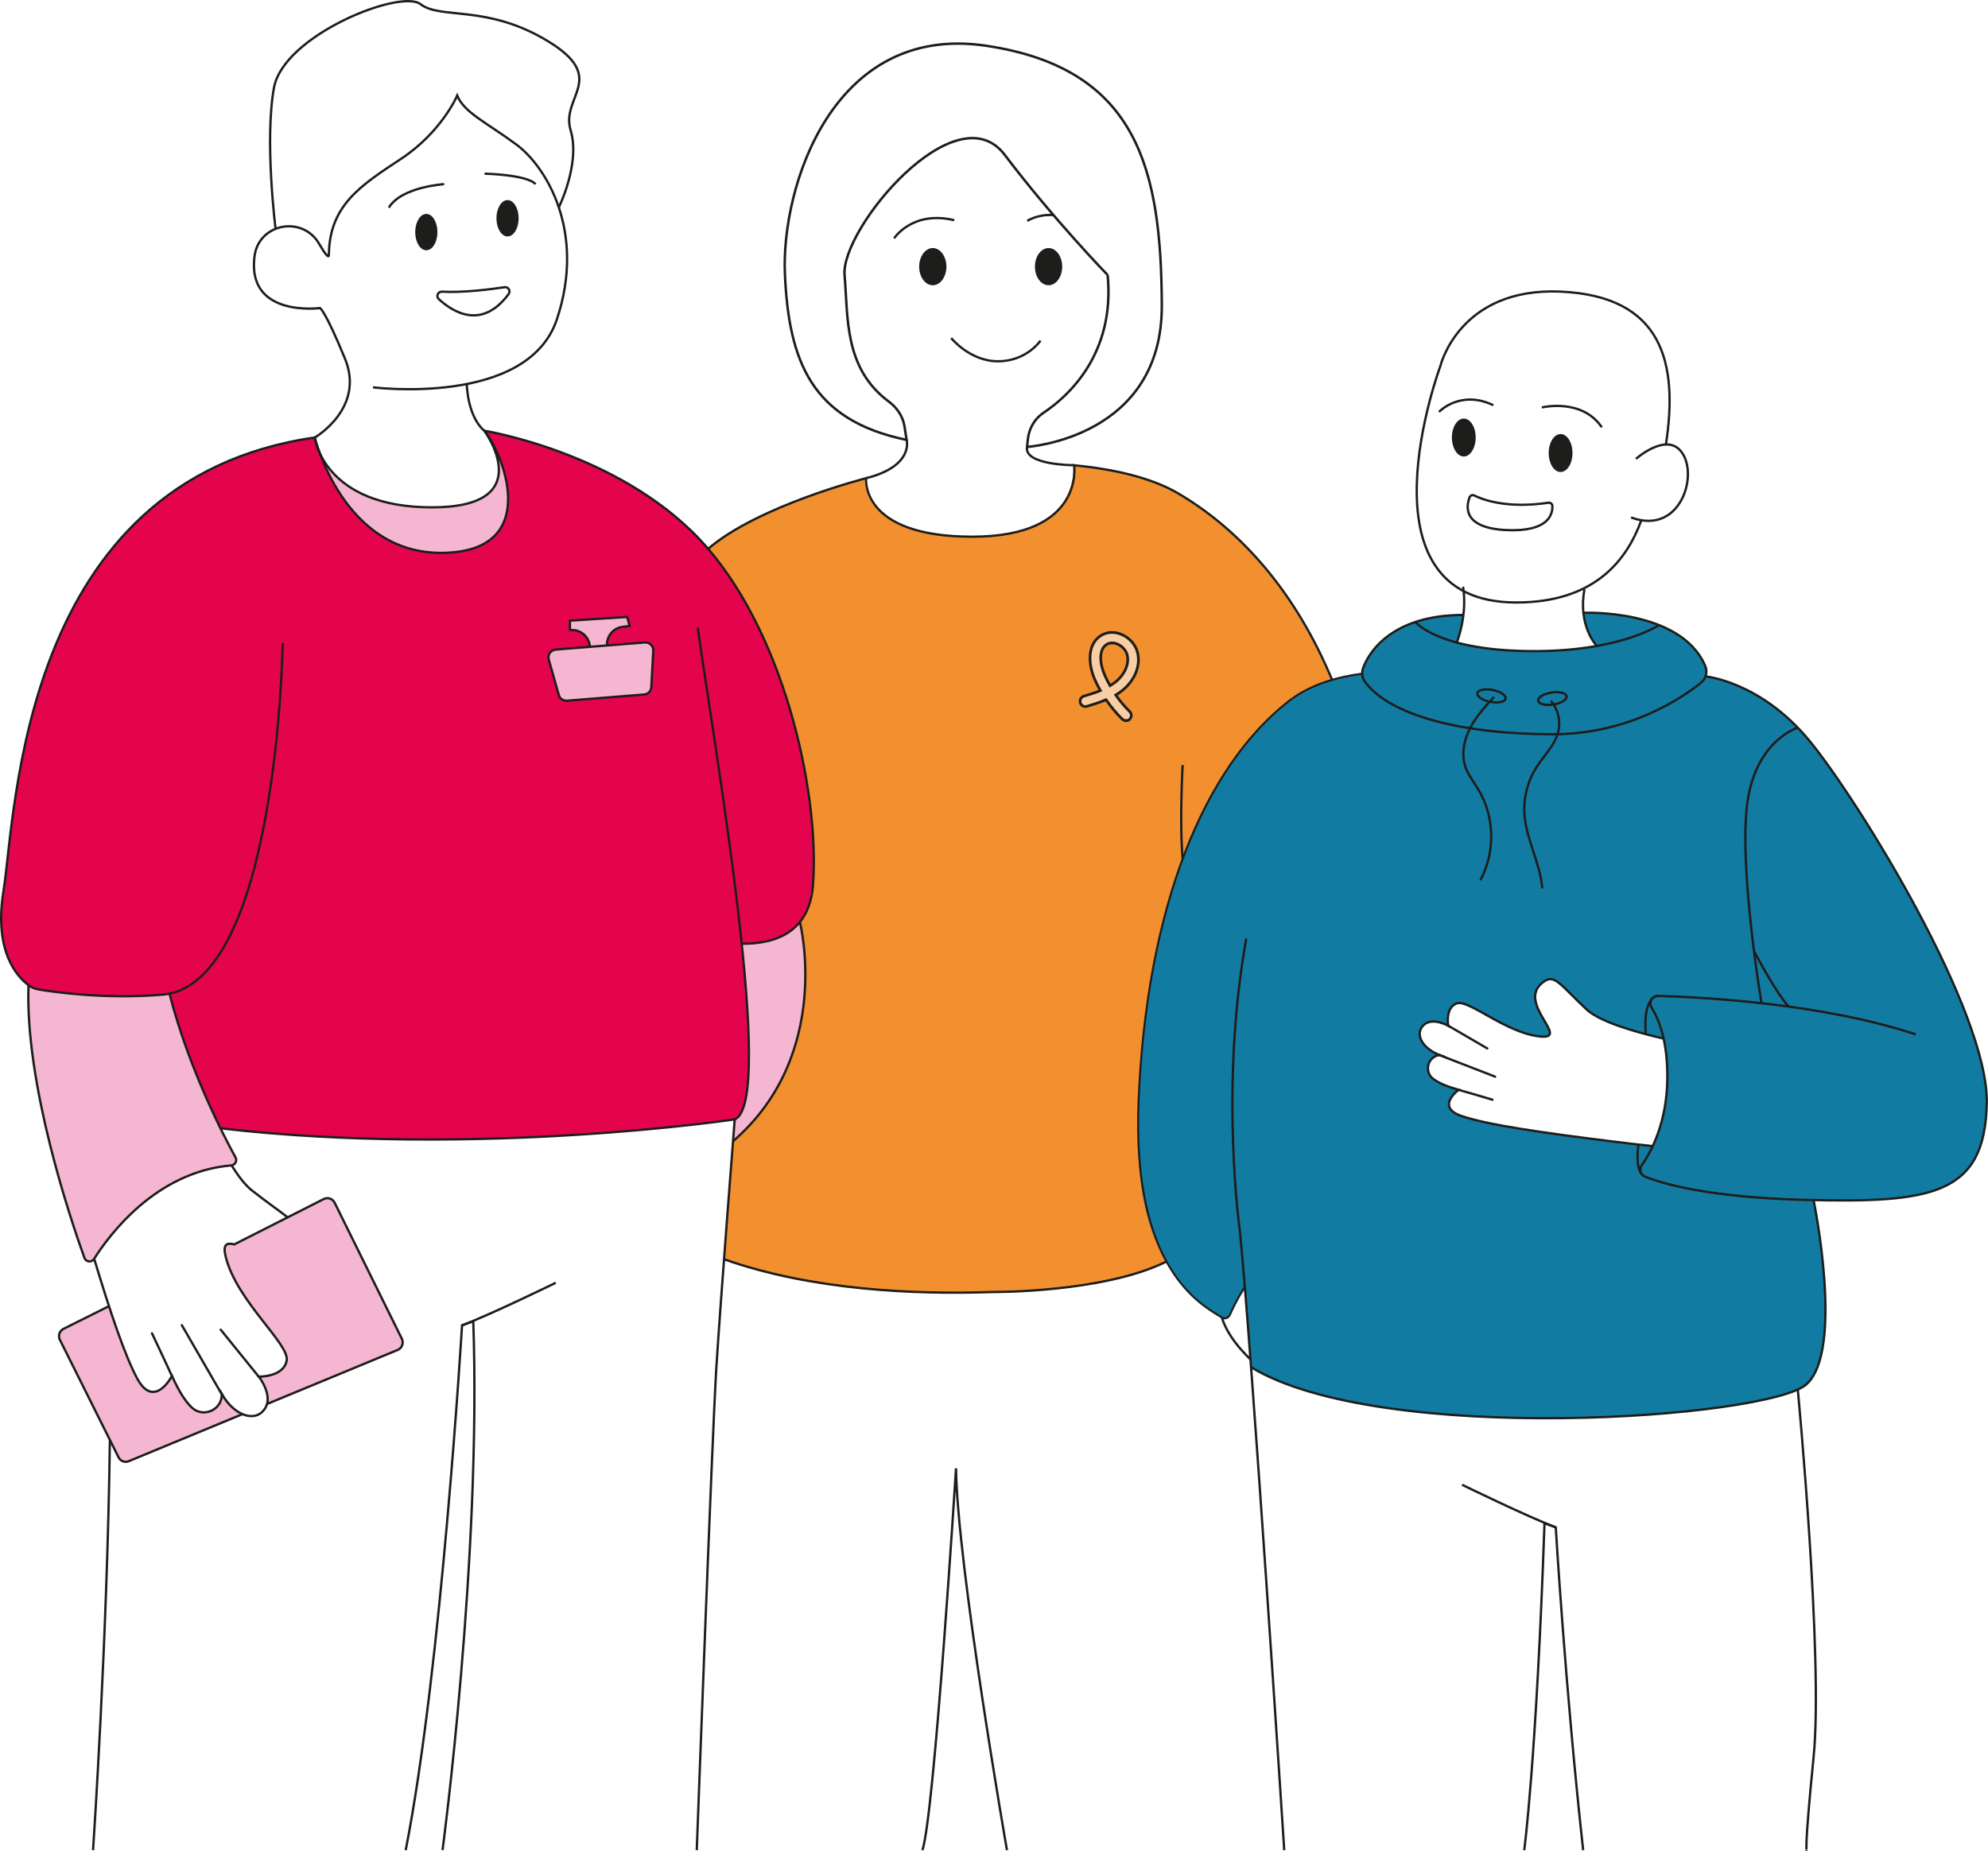 <svg xmlns="http://www.w3.org/2000/svg" id="a" width="275.59" height="256.67" viewBox="0 0 275.59 256.67"><path d="M150.4,178.1h0c.68-.09,5.12-.86,5.61-1.01,6.22-1.82,10.83-5.11,14.2-7.1l.07-.04s9.14-3.41,6.47-14.47h0c5.37-3.27,15.13-11.99,14.03-31.81-1.5-27.18-12.31-46.26-27.63-55.27-3.64-2.14-8.74-3.33-14.41-3.9,0,0,1.49,9.91-14.13,9.91s-14.72-8.11-14.72-8.11c0,0-14.95,3.8-21.89,9.79l3.82,79.11-1.48,19.43c12.07,4.28,26.21,4.87,37.06,4.49h0s8.31-.1,12.97-1.03Z" fill="#f2902f"></path><path d="M96.99,74.77c-11.43-12.1-29.84-15.05-29.84-15.05,0,0,7.8,10.62-7.26,10.62s-16.26-9.68-16.26-9.68C2.76,66.57,2.23,112.67.48,123.56c-1.75,10.89,4.26,13.51,4.26,13.51,0,0,5.05,1.47,17.81.83,0,0,3.08,10.31,6.8,18.4h.1c36.1,4.36,72.39-1.1,72.39-1.1,2.61-1.06,2.32-11.55.98-24.34l.08-.02c4.63.03,9.35-1.6,9.81-8.22.94-13.31-4.3-35.76-15.73-47.85Z" fill="#e4044e"></path><path d="M110.88,127.83s4.82,18.19-9.28,30.41l.24-3.05s2.27-1.09,1.98-8.81-.92-15.55-.92-15.55c0,0,5.41.21,7.98-3.01Z" fill="#f5b6d2"></path><path d="M157.76,157.55c-.09,19.62,10.3,23.99,11.31,24.93s1.38-.14,1.38-.14c.33-1.04,2.09-3.72,2.09-3.72l.9,10.94c18.04,10.96,71.66,7.06,76.96,2.38s1.02-25.51,1.02-25.51v-.06c16.86.38,23.74-1.06,24.01-13.39.28-12.67-17.7-41.87-24.51-50.2-6.82-8.33-14.49-9.01-14.49-9.01,0,0-.02,0-.02,0,.17-.46.19-.97,0-1.43-3.36-7.96-16.43-7.38-16.43-7.38h-.38c.18,2.88,1.76,4.56,1.77,4.59-2.57.46-5.74.77-9.57.72-4.33-.06-7.51-.56-9.84-1.19.51-1.41.78-2.71.91-3.83h0c-9.88,0-13.12,5.15-13.91,7.39-.08.24-.11.48-.1.73h0s-5.31.76-7.64,2.19c-19.31,12.02-23.36,42.37-23.45,61.99ZM229.11,158.9h-.05c-1.58-.15-3.29-.35-5.17-.59-9.99-1.24-17.73-2.34-21.33-3.59-3.6-1.25-.35-3.62-.35-3.62-1.9-.54-2.81-.99-3.5-1.49-1.34-.97-.79-3.13.85-3.32.02,0,.03,0,.03,0-2.51-.93-3.58-3.08-2.12-4.26,1.22-.98,3.29.19,3.29.19,0,0-.46-2.5,1.19-3.1,1.64-.6,6.86,4.17,11.62,4.6,4.06.37-3.07-4.46.06-7.3,1.8-1.64,2.42-.09,6.31,3.54,1.75,1.63,6.24,3.02,10.68,4.05.32,1.43.53,3.16.53,5.27,0,4.2-1,7.41-2.04,9.63Z" fill="#127ba1"></path><path d="M23.53,137.9c2.69,10.36,7.46,19.55,9.12,22.57.27.49-.07,1.06-.62,1.11-10.38.89-16.84,9.57-18.99,12.96-.33.53-1.13.43-1.34-.15-1.93-5.36-8.24-24.06-7.75-37.8,0,0,1.16.99,5.79,1.21s10.09.44,13.18.08" fill="#f5b6d2"></path><path d="M44.18,62.67c1.57,4.31,6.28,14.04,16.95,13.97,13.71-.08,8.85-13.22,5.93-16.93,0,0,7.8,10.62-7.26,10.62-10.63,0-14.35-4.82-15.63-7.66Z" fill="#f5b6d2"></path><path d="M89.29,96.29l-10.69.86c-.52.04-.99-.29-1.13-.78l-1.4-4.93c-.19-.66.27-1.32.96-1.38l12.36-.99c.65-.05,1.2.48,1.17,1.14l-.27,5.06c-.03.54-.45.98-1,1.02Z" fill="#f5b6d2"></path><path d="M81.77,89.67h0c-.07-1.3-1.15-2.32-2.45-2.32h-.31v-1.3l7.93-.51.35,1.24-1,.13c-1.26.16-2.2,1.27-2.14,2.54v.03" fill="#f5b6d2"></path><g><path d="M30.72,193.26s0,.01,0,.04c.09,2.22-2.65,3.38-4.21,1.81-.8-.81-1.59-1.92-2.69-4.32,0,0-2.47,4.77-4.86.28-1.14-2.15-2.43-5.58-3.86-9.96l-6.32,3.15c-.56.28-.78.95-.5,1.51l8.13,16.29c.26.53.89.76,1.43.54l15.73-6.51h0c-1.03-.45-2.08-1.41-2.87-2.82Z" fill="#f5b6d2"></path><path d="M55.7,185.62l-9.32-18.87c-.28-.56-.95-.79-1.51-.51l-12.41,6.29-.62-.07-.43.1-.29.62c-.01.27.03.61.14,1.06,1.54,6.2,8.91,12.12,8.45,14.41-.46,2.3-3.86,2.2-3.86,2.2,0,0,1.6,2.06,1.11,3.8h.03s18.12-7.52,18.12-7.52c.6-.25.87-.95.58-1.54Z" fill="#f5b6d2"></path></g><path d="M156.08,99.9c-.19,0-.38-.07-.52-.21-.84-.83-1.58-1.73-2.23-2.68-.89.38-1.8.66-2.65.92-.39.12-.81-.1-.92-.49-.12-.39.1-.8.49-.92.77-.23,1.55-.47,2.29-.77-.28-.5-.54-1.03-.78-1.56-.94-2.17-1.04-4.89.87-6.08.81-.5,1.82-.57,2.8-.17,1.13.46,2,1.44,2.27,2.55.44,1.8-.39,3.86-2.12,5.24-.29.23-.6.44-.91.63.57.82,1.22,1.58,1.94,2.3.29.29.29.76,0,1.05-.14.15-.33.22-.53.22ZM154.15,89.14c-.23,0-.49.05-.73.2-1.16.72-.96,2.7-.29,4.23.22.51.47,1.02.75,1.5.27-.16.53-.34.78-.53,1.05-.84,1.95-2.31,1.6-3.73-.16-.65-.7-1.25-1.39-1.53-.17-.07-.43-.15-.72-.15Z" fill="#facea4"></path><path d="M156.08,99.9c-.19,0-.38-.07-.52-.21-.84-.83-1.58-1.73-2.23-2.68-.89.38-1.8.66-2.65.92-.39.12-.81-.1-.92-.49-.12-.39.1-.8.49-.92.77-.23,1.55-.47,2.29-.77-.28-.5-.54-1.03-.78-1.56-.94-2.17-1.04-4.89.87-6.08.81-.5,1.82-.57,2.8-.17,1.13.46,2,1.44,2.27,2.55.44,1.8-.39,3.86-2.12,5.24-.29.23-.6.44-.91.63.57.82,1.22,1.58,1.94,2.3.29.29.29.76,0,1.05-.14.15-.33.22-.53.22ZM154.15,89.14c-.23,0-.49.05-.73.2-1.16.72-.96,2.7-.29,4.23.22.51.47,1.02.75,1.5.27-.16.53-.34.78-.53,1.05-.84,1.95-2.31,1.6-3.73-.16-.65-.7-1.25-1.39-1.53-.17-.07-.43-.15-.72-.15Z" fill="none" stroke="#1d1d1b" stroke-miterlimit="10" stroke-width=".37"></path><path d="M23.53,137.9c2.69,10.36,7.46,19.55,9.12,22.57.27.49-.07,1.06-.62,1.11-10.38.89-16.84,9.57-18.99,12.96-.33.53-1.13.43-1.34-.15-1.93-5.36-8.24-24.06-7.75-37.8" fill="none" stroke="#1d1d1b" stroke-miterlimit="10" stroke-width=".32"></path><path d="M56.24,256.51c4.97-25.13,7.81-72.76,7.81-72.76l1.56-.57c1.14,32.96-4.26,73.32-4.26,73.32" fill="none" stroke="#1d1d1b" stroke-miterlimit="10" stroke-width=".32"></path><line x1="30.73" y1="193.29" x2="25.21" y2="183.73" fill="none" stroke="#1d1d1b" stroke-linecap="round" stroke-miterlimit="10" stroke-width=".32"></line><path d="M23.83,190.78c-.5-1.14-2.76-5.92-2.76-5.92" fill="none" stroke="#1d1d1b" stroke-linecap="round" stroke-miterlimit="10" stroke-width=".32"></path><line x1="35.87" y1="190.87" x2="30.6" y2="184.36" fill="none" stroke="#1d1d1b" stroke-linecap="round" stroke-miterlimit="10" stroke-width=".32"></line><path d="M102.9,130.84c4.63.03,9.35-1.6,9.81-8.22.94-13.31-4.3-35.75-15.73-47.85-11.43-12.1-29.84-15.05-29.84-15.05,0,0,7.8,10.62-7.26,10.62-15.05,0-16.26-9.68-16.26-9.68C2.76,66.57,2.23,112.67.48,123.56c-1.35,8.39,1.91,11.87,3.48,13.03.41.31.89.51,1.39.59,2.09.35,9.25,1.4,17.2.72,15.97-1.38,16.64-48.75,16.64-48.75" fill="none" stroke="#1d1d1b" stroke-miterlimit="10" stroke-width=".32"></path><path d="M110.88,127.82s4.71,18.33-9.28,30.42" fill="none" stroke="#1d1d1b" stroke-miterlimit="10" stroke-width=".32"></path><path d="M101.84,155.2c5.75-2.34-2.57-50.25-5.12-68.19" fill="none" stroke="#1d1d1b" stroke-miterlimit="10" stroke-width=".32"></path><path d="M77.04,177.85s-9.08,4.44-12.99,5.9" fill="none" stroke="#1d1d1b" stroke-miterlimit="10" stroke-width=".32"></path><path d="M219.47,256.51c-2.46-22.24-3.8-44.75-3.8-44.75l-1.56-.57c-1.14,32.96-2.81,45.33-2.81,45.33" fill="none" stroke="#1d1d1b" stroke-miterlimit="10" stroke-width=".32"></path><path d="M202.68,205.85s9.08,4.44,12.99,5.9" fill="none" stroke="#1d1d1b" stroke-miterlimit="10" stroke-width=".32"></path><path d="M51.71,53.7s21.43,2.73,25.49-9.43-1.49-21.18-5.63-24.24-7.2-4.39-8.19-6.78c0,0-2.15,5.05-7.78,8.77s-9.93,6.45-10.01,13.32c0,.6-.65-.33-1.35-1.54-2.32-3.99-8.41-2.82-8.96,1.76-.01.09-.02.18-.03.28-.83,8.19,9.1,6.87,9.1,6.87,0,0,.66.17,3.48,7.03,2.81,6.87-4.19,10.92-4.19,10.92,0,0,3.88,16.08,17.59,15.99,13.71-.08,8.85-13.22,5.93-16.93,0,0-2.19-1.46-2.46-6.46" fill="none" stroke="#1d1d1b" stroke-miterlimit="10" stroke-width=".32"></path><path d="M77.46,28.76s3.04-6.09,1.64-10.72c-1.41-4.63,5.3-7.2-3.14-12.33s-14.89-2.98-17.66-5.13-18.99,4.3-20.32,11.58.22,19.56.22,19.56" fill="none" stroke="#1d1d1b" stroke-miterlimit="10" stroke-width=".32"></path><path d="M69.95,39.82c-1.98.3-5.78.78-8.67.62-.57-.03-.87.65-.45,1.03,1.92,1.77,5.94,4.34,9.68-.7.31-.43-.04-1.03-.56-.95Z" fill="none" stroke="#1d1d1b" stroke-miterlimit="10" stroke-width=".32"></path><ellipse cx="59.1" cy="32.18" rx="1.54" ry="2.52" fill="#1d1d1b"></ellipse><ellipse cx="70.36" cy="30.26" rx="1.54" ry="2.52" fill="#1d1d1b"></ellipse><path d="M61.57,25.53s-5.92.36-7.67,3.26" fill="none" stroke="#1d1d1b" stroke-miterlimit="10" stroke-width=".32"></path><path d="M67.18,24.08s5.86.12,7.06,1.45" fill="none" stroke="#1d1d1b" stroke-miterlimit="10" stroke-width=".32"></path><path d="M139.59,256.51s-6.91-39.58-7.06-52.94c0,0-3,48.07-4.66,52.94" fill="none" stroke="#1d1d1b" stroke-miterlimit="10" stroke-width=".32"></path><path d="M100.36,174.58c12.07,4.28,26.36,4.93,37.21,4.55,0,0,15.39.12,24.12-4.22" fill="none" stroke="#1d1d1b" stroke-miterlimit="10" stroke-width=".32"></path><path d="M178.03,256.51s-4.49-69.4-6.15-85.83c0,0-2.84-19.95.89-40.57" fill="none" stroke="#1d1d1b" stroke-miterlimit="10" stroke-width=".32"></path><path d="M227.53,72.14c-2.04,5.6-6.52,11.39-17.34,11.39-22.71,0-10.53-32.74-10.53-32.74,0,0,2.59-10.97,16.67-10.36,14.08.62,16.37,9.76,14.61,21.19" fill="none" stroke="#1d1d1b" stroke-miterlimit="10" stroke-width=".32"></path><path d="M226.79,63.62s3.86-3.44,6.02-1.29c2.91,2.89.35,12.06-6.7,9.41" fill="none" stroke="#1d1d1b" stroke-miterlimit="10" stroke-width=".32"></path><ellipse cx="216.34" cy="62.81" rx="1.65" ry="2.63" fill="#1d1d1b"></ellipse><path d="M204.57,60.66c0,1.45-.74,2.63-1.65,2.63s-1.65-1.18-1.65-2.63.74-2.63,1.65-2.63,1.65,1.18,1.65,2.63Z" fill="#1d1d1b"></path><path d="M204.38,68.7c1.12.56,4.48,1.86,10.27,1,.28-.04.54.16.55.44.05,1.12-.48,3.64-6.42,3.35-6.1-.3-5.52-3.36-5.05-4.55.1-.26.4-.37.64-.24Z" fill="none" stroke="#1d1d1b" stroke-miterlimit="10" stroke-width=".32"></path><path d="M199.48,57.11s2.94-3.13,7.53-.93" fill="none" stroke="#1d1d1b" stroke-miterlimit="10" stroke-width=".32"></path><path d="M213.74,56.49s5.54-1.35,8.31,2.75" fill="none" stroke="#1d1d1b" stroke-miterlimit="10" stroke-width=".32"></path><path d="M148.91,64.5s-6.98,0-6.53-2.53" fill="none" stroke="#1d1d1b" stroke-miterlimit="10" stroke-width=".32"></path><path d="M125.68,60.99s1.07,3.63-5.62,5.31" fill="none" stroke="#1d1d1b" stroke-miterlimit="10" stroke-width=".32"></path><path d="M96.59,256.51s2.13-57.41,2.7-66.65,2.56-34.67,2.56-34.67c0,0-35.58,5.36-71.32,1.24" fill="none" stroke="#1d1d1b" stroke-miterlimit="10" stroke-width=".32"></path><path d="M219.59,84.96s13.44-.57,16.81,7.39c.34.81.09,1.75-.59,2.3-2.62,2.11-10,7.15-20.54,7.15-12.57,0-22.6-2.6-26.04-7.26-.4-.55-.5-1.25-.28-1.89.79-2.24,4.03-7.39,13.91-7.39" fill="none" stroke="#1d1d1b" stroke-miterlimit="10" stroke-width=".32"></path><ellipse cx="215.2" cy="96.86" rx="1.99" ry=".84" transform="translate(-12.28 34.05) rotate(-8.8)" fill="none" stroke="#1d1d1b" stroke-miterlimit="10" stroke-width=".32"></ellipse><ellipse cx="206.76" cy="96.48" rx=".84" ry="1.99" transform="translate(73.02 281.34) rotate(-79.13)" fill="none" stroke="#1d1d1b" stroke-miterlimit="10" stroke-width=".32"></ellipse><path d="M230.03,86.63s-5.51,3.82-18.23,3.64-15.66-4.12-15.66-4.12" fill="none" stroke="#1d1d1b" stroke-miterlimit="10" stroke-width=".32"></path><path d="M221.37,89.56s-2.67-2.69-1.72-7.86" fill="none" stroke="#1d1d1b" stroke-miterlimit="10" stroke-width=".32"></path><path d="M202.81,81.35s.73,3.36-.86,7.75" fill="none" stroke="#1d1d1b" stroke-miterlimit="10" stroke-width=".32"></path><path d="M236.42,93.78s7.68.68,14.49,9.01c6.82,8.33,24.79,37.53,24.51,50.2s-7.51,13.84-25.41,13.36c-13.17-.35-19.52-2.24-21.96-3.21-.63-.25-.86-1.01-.47-1.57,1.25-1.77,3.56-5.92,3.56-12.3,0-5.03-1.18-7.98-2.19-9.59-.44-.71.08-1.62.92-1.6,6.02.17,22.64,1.01,35.7,5.33" fill="none" stroke="#1d1d1b" stroke-miterlimit="10" stroke-width=".32"></path><path d="M229.88,138.08s-2.15-.21-1.73,5.3" fill="none" stroke="#1d1d1b" stroke-miterlimit="10" stroke-width=".32"></path><path d="M227.67,162.87s-1.02-.61-.53-4.2" fill="none" stroke="#1d1d1b" stroke-miterlimit="10" stroke-width=".32"></path><line x1="199.56" y1="146.29" x2="207.26" y2="149.27" fill="none" stroke="#1d1d1b" stroke-linecap="round" stroke-miterlimit="10" stroke-width=".32"></line><path d="M202.21,151.1c.9.24,4.69,1.37,4.69,1.37" fill="none" stroke="#1d1d1b" stroke-linecap="round" stroke-miterlimit="10" stroke-width=".32"></path><line x1="200.77" y1="142.21" x2="206.18" y2="145.36" fill="none" stroke="#1d1d1b" stroke-linecap="round" stroke-miterlimit="10" stroke-width=".32"></line><path d="M230.63,144c-4.44-1.03-8.94-2.42-10.69-4.05-3.9-3.64-4.51-5.19-6.31-3.54-3.13,2.85,4.01,7.67-.06,7.3-4.76-.43-9.97-5.2-11.62-4.6s-1.19,3.1-1.19,3.1c0,0-2.08-1.17-3.29-.19-1.46,1.18-.39,3.33,2.12,4.26,0,0,0,0-.03,0-1.65.19-2.2,2.35-.85,3.32.69.5,1.6.96,3.5,1.49,0,0-3.25,2.37.35,3.62,3.6,1.25,11.34,2.35,21.33,3.59,1.88.23,3.59.43,5.17.6" fill="none" stroke="#1d1d1b" stroke-miterlimit="10" stroke-width=".32"></path><path d="M244.19,139.09s-3.04-18.06-2.03-27.23c1.01-9.17,7.06-10.97,7.06-10.97" fill="none" stroke="#1d1d1b" stroke-miterlimit="10" stroke-width=".32"></path><path d="M243.14,131.82s2.86,5.57,4.82,7.74" fill="none" stroke="#1d1d1b" stroke-miterlimit="10" stroke-width=".32"></path><path d="M251.42,166.43s4.29,20.83-1.02,25.51-58.92,8.58-76.96-2.38" fill="none" stroke="#1d1d1b" stroke-miterlimit="10" stroke-width=".32"></path><path d="M214.99,97.16c.98,1.14,1.38,2.76,1.04,4.23-.45,1.91-1.99,3.34-3.04,5-1.22,1.91-1.81,4.22-1.66,6.48.23,3.53,2.19,6.77,2.47,10.3" fill="none" stroke="#1d1d1b" stroke-miterlimit="10" stroke-width=".32"></path><path d="M207.11,96.63c-1.25,1.36-2.51,2.73-3.34,4.37s-1.22,3.6-.62,5.34c.39,1.14,1.17,2.09,1.79,3.12,2.27,3.75,2.38,8.71.28,12.56" fill="none" stroke="#1d1d1b" stroke-miterlimit="10" stroke-width=".32"></path><path d="M249.22,192.64s3.55,37.28,2.2,50.89c-1.35,13.61-.95,12.98-.95,12.98" fill="none" stroke="#1d1d1b" stroke-miterlimit="10" stroke-width=".32"></path><ellipse cx="145.36" cy="36.97" rx="1.89" ry="2.58" fill="#1d1d1b"></ellipse><path d="M131.2,36.97c0,1.42-.85,2.58-1.89,2.58s-1.89-1.16-1.89-2.58.85-2.58,1.89-2.58,1.89,1.16,1.89,2.58Z" fill="#1d1d1b"></path><path d="M123.95,33.04s2.51-3.9,8.33-2.51" fill="none" stroke="#1d1d1b" stroke-miterlimit="10" stroke-width=".32"></path><path d="M131.86,46.87s2.62,3.26,6.56,3.22,5.82-2.87,5.82-2.87" fill="none" stroke="#1d1d1b" stroke-miterlimit="10" stroke-width=".32"></path><path d="M153.55,38.13s-7.51-7.73-14.26-16.65c-6.75-8.93-22.75,10.23-22.21,16.65.5,5.91-.1,12.93,6.16,17.57,1.13.84,1.93,2.04,2.15,3.43l.29,1.86c-13.17-2.72-16.33-10.89-16.87-22.97s6.64-34.83,27.87-31.68c21.23,3.16,24.27,17.42,24.38,35.92.11,18.51-18.68,19.7-18.68,19.7l.11-1.05c.15-1.49.93-2.85,2.17-3.68,3.38-2.25,9.95-8.12,8.89-19.11Z" fill="none" stroke="#1d1d1b" stroke-miterlimit="10" stroke-width=".34"></path><path d="M142.41,30.63s1.39-.96,3.63-.81" fill="none" stroke="#1d1d1b" stroke-miterlimit="10" stroke-width=".32"></path><path d="M188.85,93.4c-4.24.57-7.59,1.76-10.31,3.9-11.47,9.01-19.57,28.08-20.7,55.27-.97,23.33,8.63,28.32,11.57,30.1.41.25.9.06,1.12-.46.36-.83,1.02-2.19,2.05-3.82" fill="none" stroke="#1d1d1b" stroke-miterlimit="10" stroke-width=".28"></path><path d="M98.17,76.09c6.94-5.98,21.89-9.79,21.89-9.79,0,0-.9,8.11,14.72,8.11s14.13-9.91,14.13-9.91c5.66.57,10.77,1.76,14.41,3.9,8.99,5.29,16.42,14.04,21.34,25.86" fill="none" stroke="#1d1d1b" stroke-miterlimit="10" stroke-width=".32"></path><path d="M163.95,106.07s-.46,7.93,0,12.97" fill="none" stroke="#1d1d1b" stroke-miterlimit="10" stroke-width=".32"></path><path d="M169.4,182.68s.52,2.49,3.91,5.75" fill="none" stroke="#1d1d1b" stroke-miterlimit="10" stroke-width=".32"></path><path d="M89.29,96.29l-10.69.86c-.52.04-.99-.29-1.13-.78l-1.4-4.93c-.19-.66.27-1.32.96-1.38l12.36-.99c.65-.05,1.2.48,1.17,1.14l-.27,5.06c-.03.54-.45.98-1,1.02Z" fill="none" stroke="#1d1d1b" stroke-miterlimit="10" stroke-width=".32"></path><path d="M81.77,89.67h0c-.07-1.3-1.15-2.32-2.45-2.32h-.31v-1.3l7.93-.51.35,1.24-1,.13c-1.26.16-2.2,1.27-2.14,2.54v.03" fill="none" stroke="#1d1d1b" stroke-miterlimit="10" stroke-width=".32"></path><path d="M32.09,161.54c.96,1.56,1.93,2.8,2.86,3.53,2.14,1.68,3.78,2.8,4.89,3.68" fill="none" stroke="#1d1d1b" stroke-miterlimit="10" stroke-width=".32"></path><path d="M12.9,256.51s1.98-29.3,2.33-56.83" fill="none" stroke="#1d1d1b" stroke-miterlimit="10" stroke-width=".32"></path><path d="M33.59,196.07l-15.73,6.51c-.54.23-1.17,0-1.43-.54l-8.13-16.29c-.28-.56-.05-1.23.5-1.51l6.35-3.17" fill="none" stroke="#1d1d1b" stroke-miterlimit="10" stroke-width=".32"></path><path d="M13.06,174.53c2.28,7.6,4.26,13.39,5.92,16.52,2.39,4.5,4.86-.28,4.86-.28,1.1,2.4,1.88,3.51,2.69,4.32,1.56,1.58,4.3.41,4.21-1.81,0-.02,0-.04,0-.04,1.74,3.12,4.8,4.1,6.06,1.93,1.05-1.81-.92-4.31-.92-4.31,0,0,3.4.09,3.86-2.2s-6.91-8.21-8.45-14.41c-.43-1.73.12-1.99,1.15-1.73,0,0,0,.02.03.01l12.41-6.29c.56-.28,1.23-.05,1.51.51l9.32,18.87c.29.58.02,1.29-.58,1.54l-18.12,7.5" fill="none" stroke="#1d1d1b" stroke-miterlimit="10" stroke-width=".32"></path></svg>